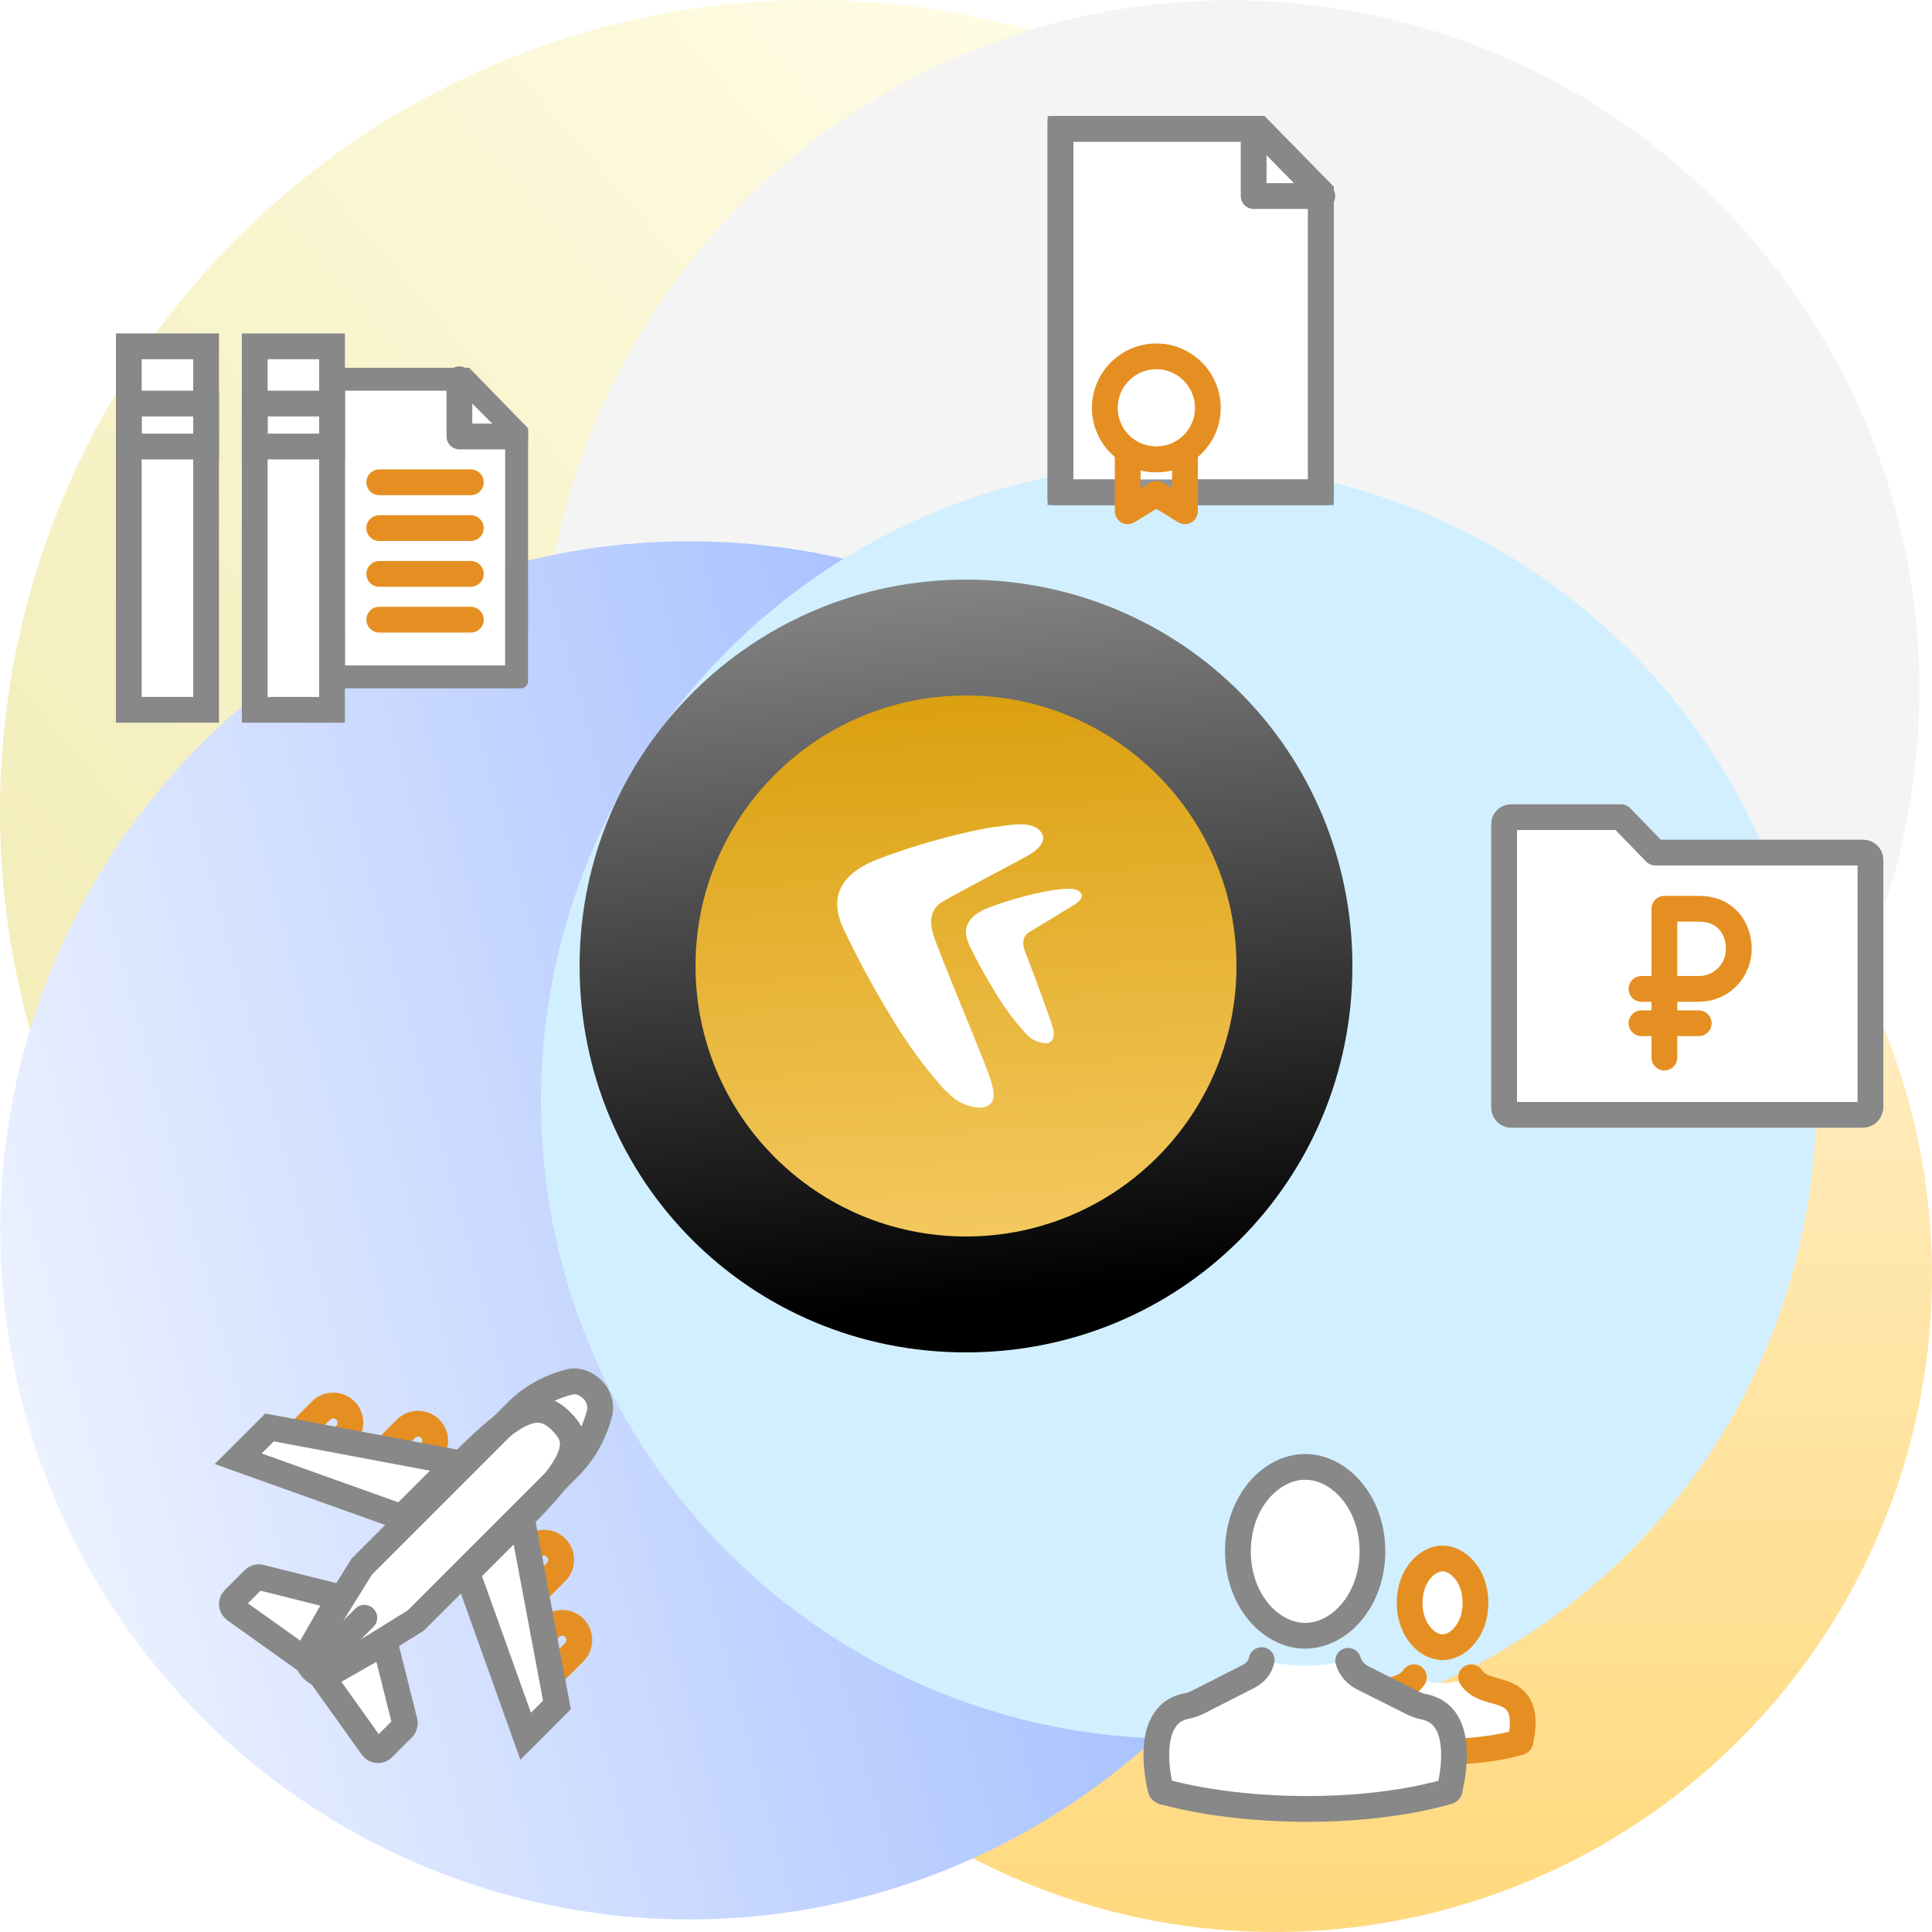 <svg width="150" height="150" viewBox="0 0 150 150" fill="none" xmlns="http://www.w3.org/2000/svg">
<g clip-path="url(#clip0_1628_2418)">
<path d="M63 6.69457e-06C50.539 7.43033e-06 38.358 3.695 27.997 10.619C17.636 17.542 9.561 27.383 4.794 38.896C0.026 50.409 -1.22 63.077 1.212 75.299C3.645 87.52 9.647 98.746 18.46 107.555C27.273 116.365 38.5 122.364 50.723 124.792C62.945 127.221 75.613 125.97 87.124 121.198C98.635 116.427 108.473 108.348 115.393 97.985C122.313 87.622 126.004 75.439 126 62.978C126 54.706 124.37 46.515 121.204 38.873C118.038 31.23 113.397 24.287 107.546 18.438C101.696 12.59 94.751 7.951 87.107 4.788C79.464 1.624 71.272 -0.003 63 6.69457e-06Z" fill="url(#paint0_linear_1628_2418)"/>
<path d="M99 48C88.912 48 79.051 50.992 70.664 56.596C62.277 62.201 55.74 70.167 51.88 79.487C48.021 88.807 47.012 99.062 48.981 108.956C50.95 118.85 55.809 127.937 62.944 135.069C70.078 142.2 79.167 147.056 89.061 149.022C98.955 150.988 109.21 149.976 118.529 146.113C127.848 142.25 135.812 135.711 141.413 127.321C147.015 118.932 150.003 109.07 150 98.983C150 92.286 148.681 85.655 146.118 79.468C143.554 73.282 139.797 67.661 135.061 62.926C130.325 58.192 124.703 54.437 118.516 51.876C112.328 49.315 105.697 47.998 99 48Z" fill="url(#paint1_linear_1628_2418)"/>
<g filter="url(#filter0_b_1628_2418)">
<path d="M109.371 105.201C119.592 102.462 128.772 96.753 135.749 88.797C142.726 80.841 147.186 70.994 148.567 60.502C149.947 50.011 148.185 39.345 143.504 29.855C138.822 20.365 131.431 12.476 122.266 7.187C113.101 1.897 102.573 -0.555 92.013 0.139C81.454 0.833 71.338 4.644 62.944 11.088C54.55 17.532 48.256 26.32 44.858 36.342C41.459 46.364 41.109 57.168 43.852 67.388C45.67 74.174 48.807 80.535 53.084 86.108C57.361 91.68 62.694 96.356 68.778 99.867C74.862 103.379 81.579 105.657 88.544 106.572C95.509 107.487 102.586 107.021 109.371 105.201Z" fill="#F4F4F4" style="mix-blend-mode:multiply"/>
</g>
<path d="M1.847 109.371C4.586 119.592 10.294 128.772 18.25 135.749C26.207 142.726 36.053 147.186 46.545 148.567C57.037 149.947 67.702 148.185 77.192 143.504C86.683 138.822 94.571 131.431 99.861 122.266C105.15 113.101 107.603 102.573 106.908 92.013C106.214 81.454 102.404 71.338 95.96 62.944C89.516 54.55 80.727 48.256 70.706 44.858C60.684 41.459 49.88 41.109 39.659 43.852C32.874 45.67 26.513 48.807 20.94 53.084C15.367 57.361 10.692 62.694 7.18 68.778C3.669 74.862 1.391 81.579 0.475 88.544C-0.44 95.509 0.026 102.586 1.847 109.371Z" fill="url(#paint2_linear_1628_2418)"/>
<path d="M91.5 36C81.709 36 72.138 38.904 63.998 44.343C55.857 49.783 49.512 57.515 45.766 66.561C42.02 75.607 41.041 85.561 42.952 95.163C44.864 104.766 49.58 113.586 56.504 120.508C63.429 127.43 72.25 132.143 81.853 134.051C91.457 135.959 101.41 134.976 110.455 131.227C119.499 127.478 127.229 121.131 132.666 112.988C138.103 104.846 141.003 95.274 141 85.483C141 78.983 139.72 72.547 137.232 66.543C134.744 60.538 131.097 55.082 126.501 50.487C121.904 45.892 116.447 42.248 110.442 39.762C104.436 37.276 98 35.998 91.5 36Z" fill="#D2EFFF" style="mix-blend-mode:multiply"/>
<path d="M75 45C58.51 45 45 58.311 45 75C45 91.689 58.311 105 75 105C91.689 105 105 91.689 105 75C105 58.311 91.689 45 75 45Z" fill="url(#paint3_linear_1628_2418)"/>
<path d="M75 96C86.598 96 96 86.598 96 75C96 63.402 86.598 54 75 54C63.402 54 54 63.402 54 75C54 86.598 63.402 96 75 96Z" fill="url(#paint4_linear_1628_2418)"/>
<path d="M72.74 73.346C72.381 72.41 71.756 70.843 73.23 69.979C74.437 69.271 79.018 66.876 79.801 66.432C80.584 65.987 81.221 65.356 80.927 64.767C80.454 63.8 79.001 63.924 77.424 64.193H77.299C77.027 64.234 76.755 64.27 76.499 64.317C73.671 64.874 70.898 65.665 68.214 66.68C65.859 67.595 64.14 69.162 65.457 72.043C66.54 74.342 67.749 76.586 69.079 78.765C70.268 80.796 71.658 82.715 73.23 84.495C73.336 84.614 73.453 84.725 73.578 84.826C74.183 85.492 75.034 85.912 75.955 86C75.895 86 75.835 85.969 75.776 85.959C75.991 86.013 76.218 86.013 76.434 85.959C77.282 85.674 77.239 85.054 76.978 84.04C76.717 83.026 73.828 76.226 72.74 73.346ZM74.644 64.808L75.156 64.684L74.644 64.808ZM73.621 65.072L74.225 64.911L73.621 65.072ZM75.183 85.803C75.302 85.85 75.417 85.886 75.525 85.917C75.408 85.888 75.294 85.85 75.183 85.803Z" fill="white"/>
<path d="M83.948 69.393C83.74 68.975 83.056 68.955 82.345 69.041C82.016 69.072 81.683 69.113 81.387 69.164C79.818 69.469 78.281 69.901 76.792 70.454C75.478 70.964 74.521 71.81 75.254 73.381C75.856 74.636 76.53 75.86 77.273 77.048C77.932 78.157 78.705 79.204 79.582 80.174C79.769 80.408 80.007 80.602 80.281 80.744C80.554 80.887 80.857 80.974 81.168 81C81.748 81 81.902 80.49 81.776 79.924C81.65 79.358 80.309 75.742 79.697 74.166C79.494 73.656 79.15 72.805 79.965 72.331C80.638 71.943 82.897 70.561 83.335 70.291C83.773 70.02 84.123 69.704 83.959 69.378L83.948 69.393ZM81.584 69.143H81.727C81.464 69.189 81.179 69.245 80.791 69.322C81.086 69.261 81.338 69.199 81.584 69.164V69.143ZM80.676 69.352H80.572H80.676Z" fill="white"/>
<g clip-path="url(#clip1_1628_2418)">
<path d="M35.667 30.333L39.222 33.889V51.667H26.778V30.333H35.667Z" fill="white"/>
<path d="M35.667 30.333L39.222 33.889V51.667H26.778V30.333H35.667ZM36.429 28.555H25.889V53.444H40.429C40.772 53.444 41 53.159 41 52.873V33.254L36.429 28.555Z" fill="#888888"/>
<path d="M35.667 29.445V33.889H40.111" stroke="#888888" stroke-width="2" stroke-linecap="round" stroke-linejoin="round"/>
<path d="M29.445 37.444H36.556" stroke="#E58F22" stroke-width="2" stroke-miterlimit="10" stroke-linecap="round"/>
<path d="M29.445 41H36.556" stroke="#E58F22" stroke-width="2" stroke-miterlimit="10" stroke-linecap="round"/>
<path d="M29.445 44.556H36.556" stroke="#E58F22" stroke-width="2" stroke-miterlimit="10" stroke-linecap="round"/>
<path d="M29.445 48.111H36.556" stroke="#E58F22" stroke-width="2" stroke-miterlimit="10" stroke-linecap="round"/>
<path d="M10 55.111V26.889H16V55.111H10Z" fill="white" stroke="#888888" stroke-width="2"/>
<path d="M10 34.667V31.333H16V34.667H10Z" stroke="#888888" stroke-width="2"/>
<path d="M19.778 55.111V26.889H25.778V55.111H19.778Z" fill="white" stroke="#888888" stroke-width="2"/>
<path d="M19.778 34.667V31.333H25.778V34.667H19.778Z" stroke="#888888" stroke-width="2"/>
</g>
<g clip-path="url(#clip2_1628_2418)">
<path d="M82.333 38.222V10H97.739L102.556 14.913V38.222H82.333Z" fill="white" stroke="#8A949C" stroke-width="2"/>
<path fill-rule="evenodd" clip-rule="evenodd" d="M83.333 37.222V11H97.319L101.556 15.322V37.222H92V39.222H103.026C103.344 39.222 103.556 39.006 103.556 38.682V14.505L98.159 9H81.862C81.545 9 81.333 9.216 81.333 9.54V38.682C81.333 39.006 81.545 39.222 81.862 39.222H86.667V37.222H83.333ZM88.148 39.222H90.519L89.333 38.511L88.148 39.222Z" fill="#888888"/>
<path d="M97.333 9.889V15.222H102.667" stroke="#888888" stroke-width="2" stroke-linecap="round" stroke-linejoin="round"/>
<path d="M87.555 35.222L87.871 34.273C87.566 34.172 87.231 34.223 86.971 34.411C86.71 34.599 86.555 34.901 86.555 35.222H87.555ZM88.907 35.571L89.126 34.595C89.115 34.592 89.103 34.59 89.092 34.588L88.907 35.571ZM87.555 39.696H86.555C86.555 40.059 86.751 40.392 87.067 40.569C87.383 40.746 87.77 40.738 88.078 40.549L87.555 39.696ZM89.778 38.333L90.301 37.481C89.98 37.284 89.576 37.284 89.255 37.481L89.778 38.333ZM92 39.696L91.477 40.549C91.786 40.738 92.172 40.746 92.488 40.569C92.804 40.392 93 40.059 93 39.696H92ZM92 35.222H93C93 34.901 92.846 34.599 92.585 34.411C92.325 34.223 91.99 34.172 91.685 34.273L92 35.222ZM90.648 35.571L90.464 34.588C90.452 34.59 90.441 34.592 90.429 34.595L90.648 35.571ZM87.555 35.222C87.24 36.171 87.24 36.171 87.24 36.171C87.24 36.171 87.24 36.171 87.24 36.171C87.24 36.171 87.241 36.171 87.241 36.171C87.241 36.171 87.241 36.172 87.242 36.172C87.242 36.172 87.243 36.172 87.244 36.172C87.246 36.173 87.249 36.174 87.252 36.175C87.258 36.177 87.267 36.18 87.278 36.184C87.301 36.191 87.332 36.201 87.372 36.213C87.452 36.238 87.564 36.272 87.699 36.31C87.966 36.385 88.335 36.481 88.723 36.553L89.092 34.588C88.783 34.53 88.476 34.451 88.242 34.385C88.126 34.352 88.031 34.324 87.965 34.303C87.933 34.293 87.908 34.285 87.892 34.28C87.884 34.277 87.878 34.275 87.874 34.274C87.873 34.274 87.871 34.273 87.871 34.273C87.871 34.273 87.87 34.273 87.87 34.273C87.87 34.273 87.871 34.273 87.871 34.273C87.871 34.273 87.871 34.273 87.871 34.273C87.871 34.273 87.871 34.273 87.871 34.273C87.871 34.273 87.871 34.273 87.555 35.222ZM88.555 39.696V35.222H86.555V39.696H88.555ZM89.255 37.481L87.033 38.844L88.078 40.549L90.301 39.186L89.255 37.481ZM92.523 38.844L90.301 37.481L89.255 39.186L91.477 40.549L92.523 38.844ZM91 35.222V39.696H93V35.222H91ZM90.832 36.553C91.22 36.481 91.589 36.385 91.857 36.31C91.992 36.272 92.104 36.238 92.183 36.213C92.223 36.201 92.255 36.191 92.277 36.184C92.288 36.18 92.297 36.177 92.304 36.175C92.307 36.174 92.309 36.173 92.311 36.172C92.312 36.172 92.313 36.172 92.314 36.172C92.314 36.172 92.314 36.171 92.315 36.171C92.315 36.171 92.315 36.171 92.315 36.171C92.315 36.171 92.315 36.171 92.315 36.171C92.315 36.171 92.315 36.171 92 35.222C91.685 34.273 91.685 34.273 91.685 34.273C91.685 34.273 91.685 34.273 91.685 34.273C91.685 34.273 91.685 34.273 91.685 34.273C91.685 34.273 91.685 34.273 91.685 34.273C91.685 34.273 91.685 34.273 91.685 34.273C91.684 34.273 91.683 34.274 91.681 34.274C91.678 34.275 91.672 34.277 91.664 34.28C91.648 34.285 91.623 34.293 91.59 34.303C91.525 34.324 91.43 34.352 91.314 34.385C91.08 34.451 90.773 34.53 90.464 34.588L90.832 36.553ZM90.429 34.595C90.22 34.642 90.002 34.667 89.778 34.667V36.667C90.151 36.667 90.515 36.625 90.867 36.546L90.429 34.595ZM89.778 34.667C89.553 34.667 89.335 34.642 89.126 34.595L88.689 36.546C89.04 36.625 89.405 36.667 89.778 36.667V34.667Z" fill="#E58F22"/>
<path d="M93.778 31.667C93.778 33.867 91.978 35.667 89.778 35.667C87.578 35.667 85.778 33.867 85.778 31.667C85.778 29.467 87.578 27.667 89.778 27.667C91.978 27.667 93.778 29.467 93.778 31.667Z" stroke="#E58F22" stroke-width="2" stroke-linecap="round" stroke-linejoin="round"/>
</g>
<path d="M144.61 86.556H117.334C117.056 86.556 116.778 86.335 116.778 86.005V63.995C116.778 63.665 117 63.444 117.334 63.444H125.851L128.523 66.196H144.666C144.944 66.196 145.222 66.416 145.222 66.746V86.005C145.167 86.335 144.944 86.556 144.61 86.556Z" fill="white" stroke="#888888" stroke-width="2" stroke-miterlimit="10" stroke-linecap="round" stroke-linejoin="round"/>
<path d="M129.222 82.111V70.555H131.889C134.111 70.555 135 72.196 135 73.667C135 75.358 133.667 76.778 131.889 76.778H127.444" stroke="#E58F22" stroke-width="2" stroke-miterlimit="10" stroke-linecap="round" stroke-linejoin="round"/>
<path d="M127.444 79.445H131.889" stroke="#E58F22" stroke-width="2" stroke-miterlimit="10" stroke-linecap="round" stroke-linejoin="round"/>
<path d="M101.333 127C98.651 127 96.111 124.236 96.111 120.444C96.111 116.653 98.651 113.889 101.333 113.889C104.016 113.889 106.556 116.653 106.556 120.444C106.556 124.236 104.016 127 101.333 127Z" fill="white" stroke="#888888" stroke-width="2"/>
<path d="M112 127.889C110.801 127.889 109.444 126.555 109.444 124.444C109.444 122.334 110.801 121 112 121C113.199 121 114.556 122.334 114.556 124.444C114.556 126.555 113.199 127.889 112 127.889Z" fill="white" stroke="#E58F22" stroke-width="2"/>
<path d="M106.053 135.275C106.083 135.275 108.283 135.97 111.869 136H112.14C115.726 136 117.926 135.275 117.956 135.275C117.986 135.275 118.047 135.245 118.047 135.184C118.047 135.124 118.529 133.342 117.896 132.345C117.026 130.976 115.111 131.556 114.222 130.222C113.926 130.37 113.067 130.667 112 130.667C110.933 130.667 110.074 130.37 109.778 130.222C108.889 131.556 106.969 130.966 106.113 132.315C105.48 133.282 105.932 135.094 105.962 135.184C105.962 135.215 105.992 135.245 106.053 135.275Z" fill="white"/>
<path fill-rule="evenodd" clip-rule="evenodd" d="M115.054 129.668C114.748 129.208 114.127 129.084 113.667 129.39C113.208 129.697 113.084 130.317 113.39 130.777C114.041 131.754 115.064 132.033 115.71 132.209L115.8 132.234C116.545 132.44 116.851 132.565 117.052 132.881C117.186 133.094 117.249 133.509 117.211 134.044C117.201 134.19 117.184 134.327 117.166 134.451C116.927 134.509 116.604 134.581 116.203 134.654C115.381 134.802 114.232 134.953 112.821 134.991C112.875 135.695 112.886 136.466 112.888 136.99C114.407 136.948 115.652 136.786 116.559 136.622C117.086 136.526 117.499 136.431 117.786 136.357C117.929 136.321 118.041 136.29 118.117 136.269L118.17 136.253C118.357 136.215 118.517 136.13 118.638 136.033C118.812 135.893 118.996 135.653 119.038 135.324L119.044 135.293C119.057 135.233 119.075 135.145 119.095 135.037C119.135 134.823 119.182 134.525 119.206 134.188C119.25 133.568 119.238 132.594 118.74 131.809C118.093 130.79 117.054 130.505 116.397 130.324L116.332 130.306C115.573 130.097 115.261 129.977 115.054 129.668ZM106.777 130.577C106.636 130.643 106.49 130.711 106.342 130.782C106.487 130.702 106.634 130.634 106.777 130.577ZM107.656 130.302C108.178 130.716 109.01 131.345 109.6 131.71C109.966 131.5 110.324 131.206 110.61 130.777C110.916 130.317 110.792 129.697 110.333 129.39C109.873 129.084 109.252 129.208 108.946 129.668C108.741 129.975 108.43 130.093 107.673 130.297L107.656 130.302ZM117.956 134.275C117.937 134.275 117.919 134.276 117.902 134.277C117.92 134.276 117.938 134.275 117.956 134.275Z" fill="#E58F22"/>
<path d="M90.288 139.098C90.344 139.098 94.43 140.388 101.09 140.444H101.593C108.253 140.444 112.339 139.098 112.395 139.098C112.451 139.098 112.563 139.042 112.563 138.93C112.563 138.818 113.458 135.508 112.283 133.657C111.891 133.04 111.331 132.703 110.66 132.535C110.324 132.479 109.988 132.367 109.652 132.199L105.735 130.235C105.231 129.955 104.839 129.506 104.671 128.945C104.003 129.074 102.595 129.333 101.333 129.333C100.072 129.333 98.475 129.037 97.956 128.889C97.844 129.45 97.452 129.899 96.892 130.179L93.031 132.142C92.695 132.311 92.359 132.423 92.023 132.479C91.296 132.647 90.792 132.984 90.4 133.601C89.225 135.396 90.064 138.762 90.12 138.93C90.12 138.986 90.176 139.042 90.288 139.098Z" fill="white"/>
<path d="M97.956 128.889C97.844 129.45 97.452 129.899 96.892 130.179L93.031 132.142C92.695 132.311 92.359 132.423 92.023 132.479C91.296 132.647 90.792 132.984 90.4 133.601C89.225 135.396 90.064 138.762 90.12 138.93C90.12 138.986 90.176 139.042 90.288 139.098C90.344 139.098 94.43 140.388 101.09 140.444H101.593C108.253 140.444 112.339 139.098 112.395 139.098C112.451 139.098 112.563 139.042 112.563 138.93C112.563 138.818 113.458 135.508 112.283 133.657C111.891 133.04 111.331 132.703 110.66 132.535C110.324 132.479 109.988 132.367 109.652 132.199L105.735 130.235C105.231 129.955 104.839 129.506 104.671 128.945" stroke="#888888" stroke-width="2" stroke-linecap="round"/>
<g clip-path="url(#clip3_1628_2418)">
<path d="M23.111 111.33L24.928 109.513C25.449 108.993 26.293 108.993 26.814 109.513V109.513C27.334 110.034 27.334 110.878 26.814 111.399L24.997 113.216" stroke="#E58F22" stroke-width="2"/>
<path d="M40.889 128.204L42.706 126.387C43.226 125.866 44.071 125.866 44.591 126.387V126.387C45.112 126.908 45.112 127.752 44.591 128.273L42.775 130.09" stroke="#E58F22" stroke-width="2"/>
<path d="M29.333 113.108L31.515 110.926C32.036 110.405 32.88 110.405 33.401 110.926V110.926C33.921 111.447 33.921 112.291 33.401 112.812L31.219 114.993" stroke="#E58F22" stroke-width="2"/>
<path d="M39.111 122.347L41.293 120.165C41.814 119.644 42.658 119.644 43.178 120.165V120.165C43.699 120.686 43.699 121.53 43.178 122.051L40.997 124.232" stroke="#E58F22" stroke-width="2"/>
<path d="M18.495 113.256L31.184 117.794L35.426 113.552L20.925 110.826L18.495 113.256Z" fill="white" stroke="#888888" stroke-width="2"/>
<path d="M40.812 134.802L36.273 122.113L40.515 117.871L43.241 132.372L40.812 134.802Z" fill="white" stroke="#888888" stroke-width="2"/>
<path d="M46.537 109.758L46.53 109.782L46.523 109.806C46.124 111.331 45.339 112.725 44.274 113.822L32.281 125.815L25.666 129.927L25.64 129.943L25.615 129.961C25.41 130.106 24.817 130.155 24.284 129.622C23.76 129.098 23.798 128.502 23.96 128.276L23.979 128.249L23.997 128.221L28.087 121.629L40.089 109.627L40.089 109.627L40.095 109.621C41.199 108.498 42.64 107.689 44.267 107.283L44.267 107.283L44.272 107.282C44.874 107.128 45.769 107.452 46.293 108.25C46.619 108.813 46.665 109.356 46.537 109.758ZM28.116 121.582C28.116 121.582 28.116 121.582 28.116 121.582L28.116 121.582Z" fill="white" stroke="#888888" stroke-width="2"/>
<path d="M20.219 122.47L26.391 124.014L23.63 128.837L18.23 124.983C18.203 124.965 18.185 124.947 18.162 124.924C18.072 124.834 18.017 124.716 18.004 124.585C17.99 124.427 18.049 124.268 18.162 124.155L19.703 122.614C19.839 122.479 20.033 122.42 20.219 122.47Z" fill="white" stroke="#888888" stroke-width="2"/>
<path d="M29.874 127.497L31.418 133.669C31.463 133.85 31.409 134.049 31.273 134.184L29.732 135.726C29.619 135.839 29.461 135.897 29.303 135.884C29.176 135.875 29.054 135.816 28.964 135.725C28.941 135.703 28.923 135.685 28.905 135.657L25.05 130.257L29.874 127.497Z" fill="white" stroke="#888888" stroke-width="2"/>
<path d="M24.445 129.444L28.287 125.602" stroke="#888888" stroke-width="2" stroke-linecap="round"/>
<path d="M36 113.444C40 109.444 41.778 108.556 43.556 110.333C44.889 111.667 45.333 113 40.889 117.444" stroke="#888888" stroke-width="2"/>
</g>
</g>
<defs>
<filter id="filter0_b_1628_2418" x="36.024" y="-5.976" width="119" height="119.004" filterUnits="userSpaceOnUse" color-interpolation-filters="sRGB">
<feFlood flood-opacity="0" result="BackgroundImageFix"/>
<feGaussianBlur in="BackgroundImage" stdDeviation="3"/>
<feComposite in2="SourceAlpha" operator="in" result="effect1_backgroundBlur_1628_2418"/>
<feBlend mode="normal" in="SourceGraphic" in2="effect1_backgroundBlur_1628_2418" result="shape"/>
</filter>
<linearGradient id="paint0_linear_1628_2418" x1="76.5" y1="2.5" x2="-1.50111e-06" y2="68.5" gradientUnits="userSpaceOnUse">
<stop stop-color="#FFFCE4"/>
<stop offset="1" stop-color="#F3EEBB"/>
</linearGradient>
<linearGradient id="paint1_linear_1628_2418" x1="99" y1="48" x2="99" y2="150" gradientUnits="userSpaceOnUse">
<stop stop-color="#FFF4DA"/>
<stop offset="1" stop-color="#FFD97D"/>
</linearGradient>
<linearGradient id="paint2_linear_1628_2418" x1="1.847" y1="109.371" x2="105.201" y2="81.677" gradientUnits="userSpaceOnUse">
<stop stop-color="#EBF1FF"/>
<stop offset="1" stop-color="#92B2FF"/>
</linearGradient>
<linearGradient id="paint3_linear_1628_2418" x1="70.65" y1="101.495" x2="63.274" y2="27.165" gradientUnits="userSpaceOnUse">
<stop/>
<stop offset="1" stop-color="#B0B0B0"/>
</linearGradient>
<linearGradient id="paint4_linear_1628_2418" x1="75" y1="54" x2="77" y2="95.904" gradientUnits="userSpaceOnUse">
<stop stop-color="#DBA010"/>
<stop offset="1" stop-color="#F3C85E"/>
<stop offset="1" stop-color="#FFDA80"/>
</linearGradient>
<clipPath id="clip0_1628_2418">
<rect width="150" height="150" fill="white"/>
</clipPath>
<clipPath id="clip1_1628_2418">
<rect width="32" height="32" fill="white" transform="translate(9 25)"/>
</clipPath>
<clipPath id="clip2_1628_2418">
<rect width="32" height="32" fill="white" transform="translate(76 9)"/>
</clipPath>
<clipPath id="clip3_1628_2418">
<rect width="32" height="32" fill="white" transform="translate(16 105)"/>
</clipPath>
</defs>
</svg>
